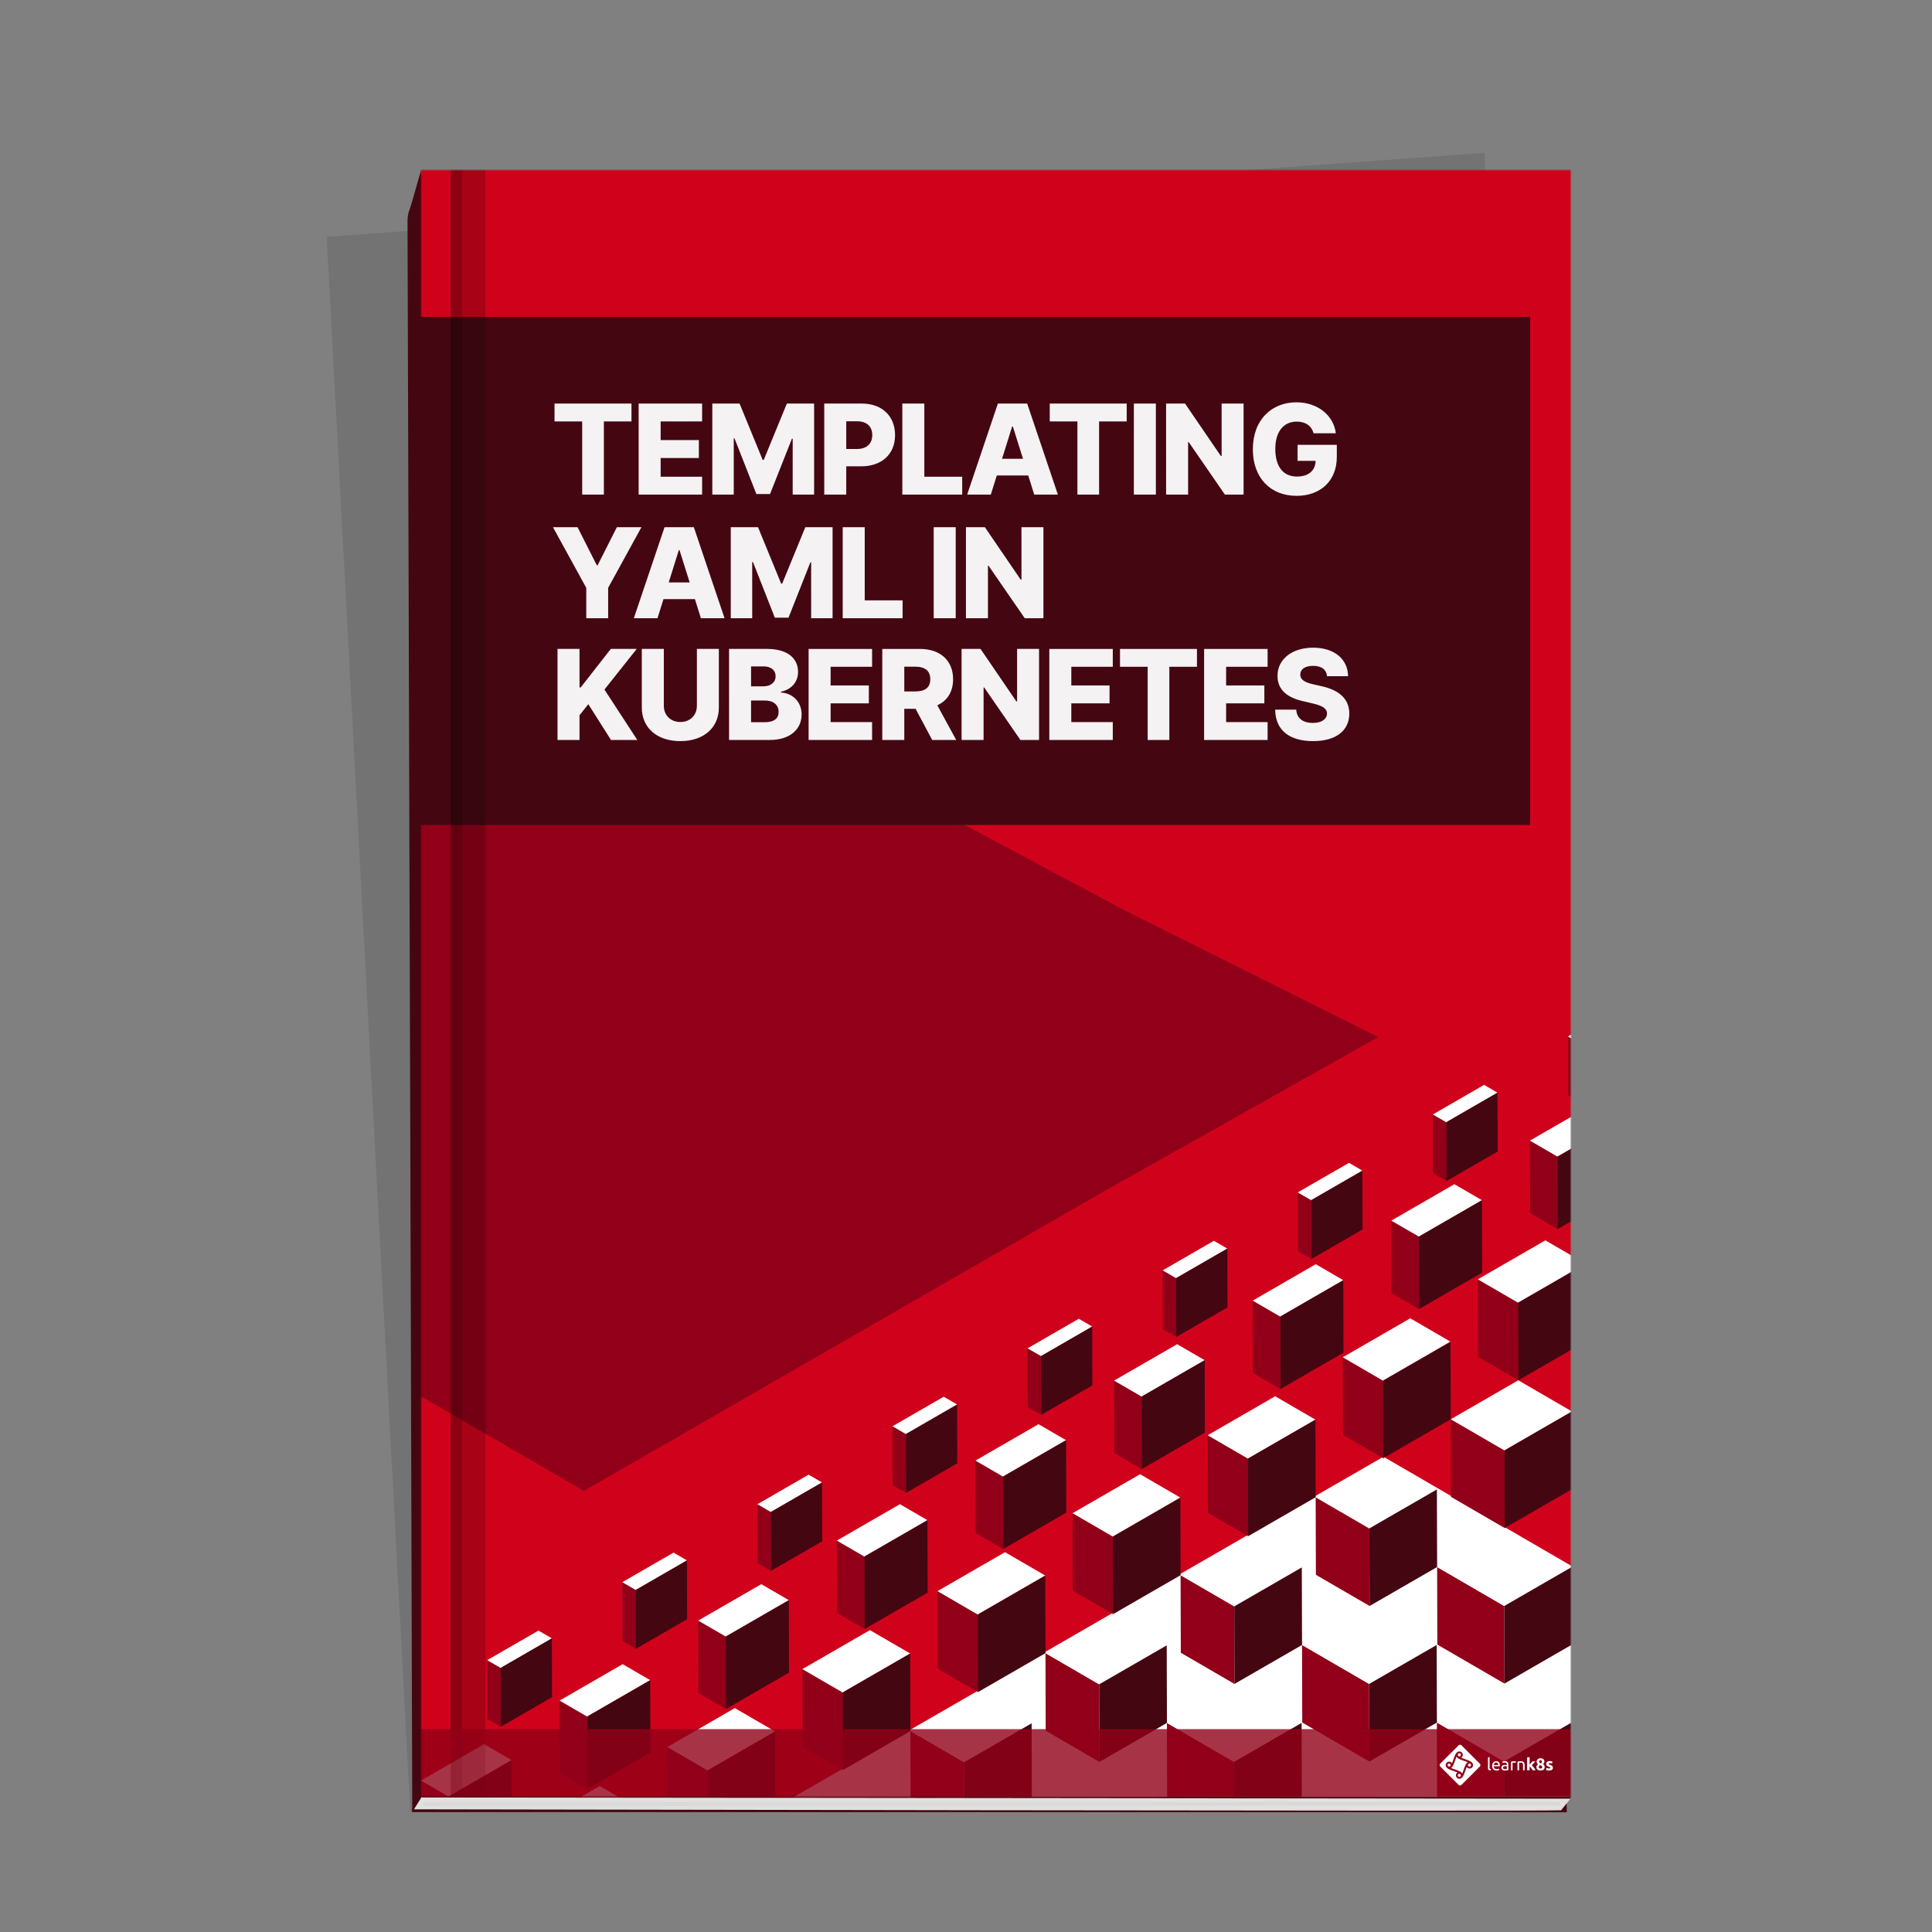 <svg viewBox="0 0 1000 1000" fill="none" xmlns="http://www.w3.org/2000/svg"><rect x="0" y="0" width="1000" height="1000" fill="#808080" stroke="none"/><path opacity=".1" d="M169.107 122.585l599.332-43.467 1.99 113.983L234.34 937.57l-21.997.384-43.236-815.369z" fill="#000"></path><path d="M213.36 937.937l597.093.079v-.032l.517.024-.122-6.999-5.947 5.007-591.54-.079-.001 2z" fill="#440711"></path><path d="M214 936.5l4.186-7.649 595.118 1.614-5.304 6.536c-5.657.599-594-.501-594-.501z" fill="#E0E0E0"></path><path d="M218.729 929.341l-5.351 8.595s-2.374-819.083-2.443-823.083c-.07-3.999.938-6.017.938-6.017 1.653-4.66 4.494-15.635 6.127-20.836l2.5 23-1.771 818.341z" fill="#440711"></path><path d="M218.238 929.868L813 930.5" stroke="#440711" stroke-linejoin="round"></path><path d="M219.281 933.333l588.085-.264m-588.067 1.263l588.085-.264" stroke="#D2D2D2" stroke-width=".5"></path><mask id="mask0" maskUnits="userSpaceOnUse" x="218" y="88" width="595" height="842"><path fill-rule="evenodd" clip-rule="evenodd" d="M218 930h595V88H218v842z" fill="#FFF"></path></mask><g mask="url(#mask0)"><path fill-rule="evenodd" clip-rule="evenodd" d="M196 1041h633V19H196v1022z" fill="#D0021B"></path><path fill-rule="evenodd" clip-rule="evenodd" d="M716.068 754l142.05 82.51v139.702H331L716.068 754z" fill="#fff"></path><path fill-rule="evenodd" clip-rule="evenodd" d="M259.219 893.772l-6.947-4.035-.086-30.45 6.947 4.035.086 30.45z" fill="#910018"></path><path fill-rule="evenodd" clip-rule="evenodd" d="M259.133 863.322l-6.947-4.035 26.517-15.303 6.946 4.036-26.516 15.302z" fill="#fff"></path><path fill-rule="evenodd" clip-rule="evenodd" d="M285.65 848.02l.086 30.45-26.517 15.302-.086-30.45 26.517-15.302z" fill="#440711"></path><path fill-rule="evenodd" clip-rule="evenodd" d="M329.14 853.424l-6.947-4.035-.087-30.451 6.948 4.035.086 30.451z" fill="#910018"></path><path fill-rule="evenodd" clip-rule="evenodd" d="M329.054 822.973l-6.948-4.036 26.519-15.302 6.946 4.036-26.517 15.302z" fill="#fff"></path><path fill-rule="evenodd" clip-rule="evenodd" d="M355.571 807.671l.086 30.45-26.517 15.303-.086-30.451 26.517-15.302z" fill="#440711"></path><path fill-rule="evenodd" clip-rule="evenodd" d="M399.065 813.071l-6.947-4.035-.086-30.45 6.947 4.034.086 30.451z" fill="#910018"></path><path fill-rule="evenodd" clip-rule="evenodd" d="M398.979 782.621l-6.947-4.035 26.513-15.3 6.946 4.035-26.512 15.3z" fill="#fff"></path><path fill-rule="evenodd" clip-rule="evenodd" d="M425.491 767.321l.087 30.451-26.512 15.3-.087-30.451 26.512-15.3z" fill="#440711"></path><path fill-rule="evenodd" clip-rule="evenodd" d="M468.987 772.722l-6.947-4.035-.086-30.451 6.946 4.035.087 30.451z" fill="#910018"></path><path fill-rule="evenodd" clip-rule="evenodd" d="M468.9 742.271l-6.947-4.035 26.513-15.299 6.946 4.035-26.512 15.299z" fill="#fff"></path><path fill-rule="evenodd" clip-rule="evenodd" d="M495.413 726.972l.086 30.45-26.512 15.299-.087-30.45 26.513-15.299z" fill="#440711"></path><path fill-rule="evenodd" clip-rule="evenodd" d="M538.906 732.372l-6.946-4.035-.086-30.45 6.947 4.035.085 30.45z" fill="#910018"></path><path fill-rule="evenodd" clip-rule="evenodd" d="M538.821 701.922l-6.947-4.035 26.518-15.303 6.946 4.036-26.517 15.302z" fill="#fff"></path><path fill-rule="evenodd" clip-rule="evenodd" d="M565.338 686.62l.086 30.45-26.517 15.303-.086-30.45 26.517-15.303z" fill="#440711"></path><path fill-rule="evenodd" clip-rule="evenodd" d="M608.827 692.023l-6.946-4.035-.086-30.45 6.947 4.034.085 30.451z" fill="#910018"></path><path fill-rule="evenodd" clip-rule="evenodd" d="M608.741 661.573l-6.946-4.035 26.517-15.303 6.947 4.035-26.518 15.303z" fill="#fff"></path><path fill-rule="evenodd" clip-rule="evenodd" d="M635.259 646.271l.086 30.451-26.517 15.302-.086-30.451 26.517-15.302z" fill="#440711"></path><path fill-rule="evenodd" clip-rule="evenodd" d="M678.748 651.674l-6.946-4.035-.087-30.451 6.947 4.036.086 30.45z" fill="#910018"></path><path fill-rule="evenodd" clip-rule="evenodd" d="M678.662 621.224l-6.947-4.035 26.518-15.302 6.947 4.035-26.518 15.302z" fill="#fff"></path><path fill-rule="evenodd" clip-rule="evenodd" d="M705.18 605.922l.086 30.45-26.518 15.303-.086-30.451 26.518-15.302z" fill="#440711"></path><path fill-rule="evenodd" clip-rule="evenodd" d="M748.669 611.324l-6.946-4.036-.087-30.449 6.948 4.034.085 30.451z" fill="#910018"></path><path fill-rule="evenodd" clip-rule="evenodd" d="M748.584 580.874l-6.948-4.035 26.519-15.303 6.945 4.035-26.516 15.303z" fill="#fff"></path><path fill-rule="evenodd" clip-rule="evenodd" d="M775.1 565.571l.087 30.451-26.518 15.303-.086-30.451 26.517-15.303z" fill="#440711"></path><path fill-rule="evenodd" clip-rule="evenodd" d="M818.595 570.973l-6.947-4.035-.086-30.451 6.947 4.035.086 30.451z" fill="#910018"></path><path fill-rule="evenodd" clip-rule="evenodd" d="M811.562 536.487l6.947 4.035 17.279-9.971v-8.043l-24.226 13.979zM708.777 911.759l-33.318 19.226h66.419l-33.101-19.226z" fill="#fff"></path><path fill-rule="evenodd" clip-rule="evenodd" d="M778.471 911.759l-34.733-20.174.111 39.401h34.676l-.054-19.227z" fill="#910018"></path><path fill-rule="evenodd" clip-rule="evenodd" d="M778.471 911.76l-34.733-20.175 34.96-20.176 34.733 20.176-34.96 20.175z" fill="#fff"></path><path fill-rule="evenodd" clip-rule="evenodd" d="M813.432 891.584l-34.96 20.174.054 19.227h35.018l-.112-39.401z" fill="#440711"></path><path fill-rule="evenodd" clip-rule="evenodd" d="M569.044 911.957l-32.972 19.028h65.73l-32.758-19.028z" fill="#fff"></path><path fill-rule="evenodd" clip-rule="evenodd" d="M638.742 911.955l-34.733-20.175.111 39.206h34.676l-.054-19.031z" fill="#910018"></path><path fill-rule="evenodd" clip-rule="evenodd" d="M638.742 911.954l-34.733-20.174 34.96-20.176 34.734 20.176-34.961 20.174z" fill="#fff"></path><path fill-rule="evenodd" clip-rule="evenodd" d="M673.703 891.78l-34.961 20.174.054 19.032h35.018l-.111-39.206z" fill="#440711"></path><path fill-rule="evenodd" clip-rule="evenodd" d="M708.777 911.758l-34.733-20.175-.114-40.153 34.734 20.175.113 40.153z" fill="#910018"></path><path fill-rule="evenodd" clip-rule="evenodd" d="M708.663 871.606l-34.732-20.175 34.96-20.175 34.733 20.176-34.961 20.174z" fill="#fff"></path><path fill-rule="evenodd" clip-rule="evenodd" d="M743.624 851.431l.114 40.153-34.961 20.175-.113-40.154 34.96-20.174z" fill="#440711"></path><path fill-rule="evenodd" clip-rule="evenodd" d="M778.698 871.409l-34.733-20.174-.114-40.154 34.733 20.176.114 40.152z" fill="#910018"></path><path fill-rule="evenodd" clip-rule="evenodd" d="M778.584 831.257l-34.732-20.175 34.96-20.175 34.733 20.175-34.961 20.175z" fill="#fff"></path><path fill-rule="evenodd" clip-rule="evenodd" d="M813.545 811.081l.113 40.153-34.96 20.175-.114-40.153 34.961-20.175z" fill="#440711"></path><path fill-rule="evenodd" clip-rule="evenodd" d="M436.261 916.188l-25.64 14.798h51.114l-25.474-14.798z" fill="#fff"></path><path fill-rule="evenodd" clip-rule="evenodd" d="M499.009 912.154l-27.787-16.14.099 34.972h27.741l-.053-18.832z" fill="#910018"></path><path fill-rule="evenodd" clip-rule="evenodd" d="M499.009 912.154l-27.787-16.141 34.961-20.174 27.786 16.14-34.96 20.175z" fill="#fff"></path><path fill-rule="evenodd" clip-rule="evenodd" d="M533.969 891.979l-34.96 20.175.053 18.831h35.018l-.111-39.006z" fill="#440711"></path><path fill-rule="evenodd" clip-rule="evenodd" d="M569.044 911.957l-27.787-16.139-.113-40.153 27.787 16.14.113 40.152z" fill="#910018"></path><path fill-rule="evenodd" clip-rule="evenodd" d="M568.93 871.804l-27.787-16.139 34.965-20.178 27.787 16.141-34.965 20.176z" fill="#fff"></path><path fill-rule="evenodd" clip-rule="evenodd" d="M603.895 851.627l.114 40.153-34.966 20.177-.113-40.153 34.965-20.177z" fill="#440711"></path><path fill-rule="evenodd" clip-rule="evenodd" d="M638.969 871.605l-27.787-16.14-.113-40.153 27.787 16.14.113 40.153z" fill="#910018"></path><path fill-rule="evenodd" clip-rule="evenodd" d="M638.856 831.452l-27.787-16.139 34.961-20.175 27.787 16.14-34.961 20.174z" fill="#fff"></path><path fill-rule="evenodd" clip-rule="evenodd" d="M673.817 811.277l.113 40.153-34.961 20.175-.113-40.153 34.961-20.175z" fill="#440711"></path><path fill-rule="evenodd" clip-rule="evenodd" d="M708.89 831.256l-27.787-16.14-.114-40.153 27.787 16.14.114 40.153z" fill="#910018"></path><path fill-rule="evenodd" clip-rule="evenodd" d="M708.776 791.103l-27.787-16.141 34.961-20.174 27.787 16.141-34.961 20.174z" fill="#fff"></path><path fill-rule="evenodd" clip-rule="evenodd" d="M743.737 770.929l.114 40.153-34.961 20.175-.114-40.154 34.961-20.174z" fill="#440711"></path><path fill-rule="evenodd" clip-rule="evenodd" d="M778.811 790.907l-27.787-16.141-.113-40.153 27.787 16.141.113 40.153z" fill="#910018"></path><path fill-rule="evenodd" clip-rule="evenodd" d="M778.697 750.754l-27.787-16.14 34.961-20.175 27.787 16.14-34.961 20.175z" fill="#fff"></path><path fill-rule="evenodd" clip-rule="evenodd" d="M813.657 730.578l.114 40.153-34.961 20.176-.113-40.154 34.96-20.175z" fill="#440711"></path><path fill-rule="evenodd" clip-rule="evenodd" d="M310.427 924.454l-11.317 6.532h22.56l-11.243-6.532z" fill="#fff"></path><path fill-rule="evenodd" clip-rule="evenodd" d="M366.227 916.385l-20.839-12.106.076 26.706h20.806l-.043-14.6z" fill="#910018"></path><path fill-rule="evenodd" clip-rule="evenodd" d="M366.227 916.385l-20.839-12.106 34.96-20.175 20.84 12.107-34.961 20.174z" fill="#fff"></path><path fill-rule="evenodd" clip-rule="evenodd" d="M401.188 896.211l-34.96 20.174.042 14.6h35.016l-.098-34.774z" fill="#440711"></path><path fill-rule="evenodd" clip-rule="evenodd" d="M436.261 916.188l-20.839-12.104-.114-40.153 20.84 12.104.113 40.153z" fill="#910018"></path><path fill-rule="evenodd" clip-rule="evenodd" d="M436.148 876.035l-20.84-12.105 34.965-20.177 20.84 12.105-34.965 20.177z" fill="#fff"></path><path fill-rule="evenodd" clip-rule="evenodd" d="M471.113 855.858l.114 40.153-34.966 20.177-.113-40.153 34.965-20.177z" fill="#440711"></path><path fill-rule="evenodd" clip-rule="evenodd" d="M506.188 875.836l-20.84-12.105-.114-40.153 20.841 12.105.113 40.153z" fill="#910018"></path><path fill-rule="evenodd" clip-rule="evenodd" d="M506.074 835.683l-20.841-12.105 34.96-20.175 20.841 12.106-34.96 20.174z" fill="#fff"></path><path fill-rule="evenodd" clip-rule="evenodd" d="M541.034 815.509l.113 40.153-34.96 20.174-.113-40.153 34.96-20.174z" fill="#440711"></path><path fill-rule="evenodd" clip-rule="evenodd" d="M576.109 835.487l-20.841-12.106-.113-40.152 20.84 12.105.114 40.153z" fill="#910018"></path><path fill-rule="evenodd" clip-rule="evenodd" d="M575.995 795.334l-20.841-12.105 34.96-20.175 20.841 12.106-34.96 20.174z" fill="#fff"></path><path fill-rule="evenodd" clip-rule="evenodd" d="M610.955 775.159l.114 40.153-34.96 20.175-.114-40.154 34.96-20.174z" fill="#440711"></path><path fill-rule="evenodd" clip-rule="evenodd" d="M646.03 795.137l-20.841-12.104-.113-40.153 20.84 12.105.114 40.152z" fill="#910018"></path><path fill-rule="evenodd" clip-rule="evenodd" d="M645.916 754.984l-20.84-12.105 34.96-20.175 20.84 12.106-34.96 20.174z" fill="#fff"></path><path fill-rule="evenodd" clip-rule="evenodd" d="M680.876 734.81l.113 40.152-34.959 20.175-.114-40.153 34.96-20.174z" fill="#440711"></path><path fill-rule="evenodd" clip-rule="evenodd" d="M715.95 754.789l-20.84-12.105-.113-40.153 20.839 12.105.114 40.153z" fill="#910018"></path><path fill-rule="evenodd" clip-rule="evenodd" d="M715.836 714.635l-20.84-12.105 34.96-20.176 20.84 12.107-34.96 20.174z" fill="#fff"></path><path fill-rule="evenodd" clip-rule="evenodd" d="M750.797 694.461l.113 40.153-34.961 20.175-.113-40.154 34.961-20.174z" fill="#440711"></path><path fill-rule="evenodd" clip-rule="evenodd" d="M785.871 714.44l-20.84-12.106-.114-40.152 20.84 12.105.114 40.153z" fill="#910018"></path><path fill-rule="evenodd" clip-rule="evenodd" d="M785.756 674.286l-20.839-12.105 34.959-20.175 20.841 12.105-34.961 20.175z" fill="#fff"></path><path fill-rule="evenodd" clip-rule="evenodd" d="M820.718 654.11l.114 40.153-34.961 20.176-.114-40.154 34.961-20.175z" fill="#440711"></path><path fill-rule="evenodd" clip-rule="evenodd" d="M232.152 929.899l-14.256-8.281.026 9.368h14.233l-.003-1.087z" fill="#910018"></path><path fill-rule="evenodd" clip-rule="evenodd" d="M232.152 929.899l-14.256-8.281 32.651-18.843 14.256 8.282-32.651 18.842z" fill="#fff"></path><path fill-rule="evenodd" clip-rule="evenodd" d="M264.803 911.057l-32.651 18.842.003 1.087h32.705l-.057-19.929z" fill="#440711"></path><path fill-rule="evenodd" clip-rule="evenodd" d="M304.006 925.99l-14.256-8.281-.106-37.495 14.256 8.281.106 37.495z" fill="#910018"></path><path fill-rule="evenodd" clip-rule="evenodd" d="M303.901 888.495l-14.257-8.281 32.651-18.842 14.257 8.281-32.651 18.842z" fill="#fff"></path><path fill-rule="evenodd" clip-rule="evenodd" d="M336.552 869.653l.107 37.495-32.653 18.842-.105-37.495 32.651-18.842z" fill="#440711"></path><path fill-rule="evenodd" clip-rule="evenodd" d="M375.754 884.586l-14.256-8.281-.106-37.494 14.256 8.281.106 37.494z" fill="#910018"></path><path fill-rule="evenodd" clip-rule="evenodd" d="M375.648 847.091l-14.256-8.281 32.651-18.842 14.256 8.281-32.651 18.842z" fill="#fff"></path><path fill-rule="evenodd" clip-rule="evenodd" d="M408.3 828.249l.106 37.495-32.652 18.842-.106-37.495 32.652-18.842z" fill="#440711"></path><path fill-rule="evenodd" clip-rule="evenodd" d="M447.507 843.18l-14.256-8.281-.107-37.495 14.257 8.281.106 37.495z" fill="#910018"></path><path fill-rule="evenodd" clip-rule="evenodd" d="M447.401 805.684l-14.257-8.281 32.647-18.84 14.257 8.282-32.647 18.839z" fill="#fff"></path><path fill-rule="evenodd" clip-rule="evenodd" d="M480.047 786.845l.107 37.495-32.647 18.84-.107-37.496 32.647-18.839z" fill="#440711"></path><path fill-rule="evenodd" clip-rule="evenodd" d="M519.255 801.777l-14.256-8.281-.107-37.495 14.257 8.281.106 37.495z" fill="#910018"></path><path fill-rule="evenodd" clip-rule="evenodd" d="M519.149 764.281L504.892 756l32.647-18.84 14.257 8.281-32.647 18.84z" fill="#fff"></path><path fill-rule="evenodd" clip-rule="evenodd" d="M551.796 745.441l.106 37.495-32.647 18.84-.107-37.495 32.648-18.84z" fill="#440711"></path><path fill-rule="evenodd" clip-rule="evenodd" d="M591.003 760.372l-14.257-8.281-.106-37.494 14.256 8.281.107 37.494z" fill="#910018"></path><path fill-rule="evenodd" clip-rule="evenodd" d="M590.896 722.876l-14.256-8.281 32.651-18.842 14.256 8.281-32.651 18.842z" fill="#fff"></path><path fill-rule="evenodd" clip-rule="evenodd" d="M623.548 704.034l.107 37.496-32.652 18.841-.106-37.494 32.651-18.843z" fill="#440711"></path><path fill-rule="evenodd" clip-rule="evenodd" d="M662.751 718.969l-14.256-8.281-.107-37.496 14.256 8.282.107 37.495z" fill="#910018"></path><path fill-rule="evenodd" clip-rule="evenodd" d="M662.644 681.473l-14.256-8.281 32.651-18.841 14.256 8.281-32.651 18.841z" fill="#fff"></path><path fill-rule="evenodd" clip-rule="evenodd" d="M695.296 662.631l.107 37.495-32.652 18.842-.106-37.495 32.651-18.842z" fill="#440711"></path><path fill-rule="evenodd" clip-rule="evenodd" d="M734.498 677.565l-14.256-8.281-.106-37.496 14.256 8.281.106 37.496z" fill="#910018"></path><path fill-rule="evenodd" clip-rule="evenodd" d="M734.393 640.069l-14.256-8.281 32.651-18.842 14.257 8.281-32.652 18.842z" fill="#fff"></path><path fill-rule="evenodd" clip-rule="evenodd" d="M767.044 621.228l.107 37.494-32.653 18.843-.105-37.496 32.651-18.841z" fill="#440711"></path><path fill-rule="evenodd" clip-rule="evenodd" d="M806.247 636.161l-14.257-8.282-.106-37.494 14.257 8.281.106 37.495z" fill="#910018"></path><path fill-rule="evenodd" clip-rule="evenodd" d="M824.535 571.543l-32.651 18.842 14.257 8.282 29.646-17.109v-3.48l-11.252-6.535z" fill="#fff"></path><path fill-rule="evenodd" clip-rule="evenodd" d="M806.141 598.666l.106 37.494 29.541-17.046v-37.556l-29.647 17.108z" fill="#440711"></path><path d="M207.204 466l5.638-191.851 368.743 196.735 131.84 65.878-141.615 79.659-269.58 155.27-108.28-62.775V466h13.254z" fill="#910018"></path><path fill="#440711" d="M216 164h576v263H216z"></path><path opacity=".947" d="M287.025 218.129h14.311V256h11.227v-37.871h14.288v-9.249h-39.826v9.249zM330.56 256h32.855v-9.249h-21.466v-9.686h19.786v-9.273h-19.786v-9.663h21.466v-9.249H330.56V256zm38.134-47.12V256h11.09v-29.105h.391l11.32 28.806h7.086l11.32-28.645h.391V256h11.09v-47.12h-14.104l-11.964 29.174h-.552l-11.964-29.174h-14.104zM426.632 256h11.389v-14.633h7.73c10.791 0 17.532-6.396 17.532-16.174 0-9.687-6.603-16.313-17.187-16.313h-19.464V256zm11.389-23.606V218.06h5.614c5.107 0 7.845 2.761 7.845 7.133 0 4.348-2.738 7.201-7.845 7.201h-5.614zM467.044 256h30.991v-9.249h-19.603V208.88h-11.388V256zm45.795 0l3.106-9.893h16.267l3.106 9.893h12.24l-15.898-47.12h-15.163L500.599 256h12.24zm5.821-18.544l5.223-16.704h.368l5.246 16.704H518.66zm24.692-19.327h14.311V256h11.228v-37.871h14.287v-9.249h-39.826v9.249zm54.924-9.249h-11.389V256h11.389v-47.12zm45.399 0h-11.366v27.149h-.391l-18.545-27.149h-9.801V256h11.389v-27.195h.299L634.011 256h9.664v-47.12zm36.23 15.392h11.527c-1.151-9.387-9.526-16.036-20.431-16.036-12.586 0-22.525 8.858-22.525 24.273 0 14.909 9.157 24.135 22.663 24.135 12.125 0 20.799-7.523 20.799-20.178v-6.235h-20.316v8.306h9.341c-.115 4.97-3.566 8.122-9.732 8.122-7.064 0-11.136-5.223-11.136-14.288 0-8.996 4.302-14.15 11.136-14.15 4.555 0 7.661 2.232 8.674 6.051zM286.219 272.88l17.233 31.383V320h11.32v-15.737l17.233-31.383h-12.723l-9.963 19.718h-.414l-9.962-19.718h-12.724zm54.09 47.12l3.106-9.893h16.267l3.106 9.893h12.24l-15.898-47.12h-15.162L328.069 320h12.24zm5.821-18.544l5.223-16.704h.368l5.246 16.704H346.13zm32.118-28.576V320h11.09v-29.105h.391l11.32 28.806h7.086l11.32-28.645h.391V320h11.09v-47.12h-14.104l-11.964 29.174h-.552l-11.964-29.174h-14.104zM436.186 320h30.991v-9.249h-19.602V272.88h-11.389V320zm58.489-47.12h-11.389V320h11.389v-47.12zm45.398 0h-11.366v27.149h-.391l-18.544-27.149h-9.801V320h11.388v-27.195h.3L530.41 320h9.663v-47.12zM288.566 383h11.389v-12.769l4.556-5.752L316.245 383h13.62l-17.003-26.091 16.704-21.029h-13.413l-15.577 19.925h-.621V335.88h-11.389V383zm72.146-47.12v29.404c0 4.901-3.475 8.421-8.559 8.421-5.108 0-8.559-3.52-8.559-8.421V335.88h-11.389v30.393c0 10.538 7.961 17.325 19.948 17.325 11.895 0 19.924-6.787 19.924-17.325V335.88h-11.365zm16.65 47.12h21.144c10.423 0 16.405-5.568 16.405-13.183 0-6.811-4.947-11.09-10.653-11.343v-.46c5.177-1.082 8.812-4.832 8.812-10.216 0-7.109-5.476-11.918-16.059-11.918h-19.649V383zm11.389-9.18v-11.228h7.247c4.349 0 7.018 2.301 7.018 5.913 0 3.336-2.301 5.315-7.225 5.315h-7.04zm0-18.567v-10.331h6.488c3.796 0 6.212 1.956 6.212 5.085 0 3.313-2.669 5.246-6.396 5.246h-6.304zM418.533 383h32.855v-9.249h-21.466v-9.686h19.787v-9.273h-19.787v-9.663h21.466v-9.249h-32.855V383zm38.134 0h11.389v-16.128h5.844L482.505 383h12.424l-9.778-17.946c5.176-2.347 8.167-6.971 8.167-13.483 0-9.686-6.603-15.691-17.186-15.691h-19.465V383zm11.389-25.102V345.06h5.614c5.108 0 7.845 2.14 7.845 6.511 0 4.372-2.737 6.327-7.845 6.327h-5.614zm69.758-22.018h-11.366v27.149h-.391l-18.544-27.149h-9.801V383H509.1v-27.195h.3L528.151 383h9.663v-47.12zm5.308 47.12h32.855v-9.249h-21.466v-9.686h19.786v-9.273h-19.786v-9.663h21.466v-9.249h-32.855V383zm36.592-37.871h14.311V383h11.228v-37.871h14.288v-9.249h-39.827v9.249zM623.249 383h32.856v-9.249h-21.467v-9.686h19.787v-9.273h-19.787v-9.663h21.467v-9.249h-32.856V383zm63.604-32.993h10.906c-.092-8.812-7.11-14.771-18.061-14.771-10.768 0-18.522 5.867-18.453 14.633-.023 7.155 4.993 11.182 13.138 13.045l4.923 1.151c5.177 1.196 7.501 2.599 7.547 5.245-.046 2.876-2.738 4.878-7.316 4.878-5.039 0-8.352-2.347-8.605-6.879h-10.906c.138 11.02 7.8 16.289 19.649 16.289 11.734 0 18.682-5.315 18.728-14.265-.046-7.523-5.131-12.125-14.426-14.172l-4.049-.921c-4.28-.92-6.995-2.347-6.903-5.154.023-2.576 2.232-4.44 6.65-4.44 4.44 0 6.879 2.002 7.178 5.361z" fill="#fff"></path><path fill="#000" d="M239.264 87.145h12v854.854h-12z" opacity=".195"></path><path fill="#000" d="M233.264 87.145h6v854.854h-6z" opacity=".327"></path><path opacity=".799" fill="#910018" d="M201 895h625v36H201z"></path><path d="M760.665 912.83a.786.786 0 10.001 1.569.786.786 0 00-.001-1.569z" fill="#fff"></path><path fill-rule="evenodd" clip-rule="evenodd" d="M754.961 903.392a1.068 1.068 0 011.512 0l9.469 9.469a1.07 1.07 0 010 1.513l-9.469 9.469a1.068 1.068 0 01-1.512 0l-9.47-9.469a1.07 1.07 0 010-1.513l9.47-9.469zm4.217 11.173a1.767 1.767 0 102.721-2.213c-.439-.647-1.732-1.139-3.719-1.849a42.78 42.78 0 01-1.864-.7 1.764 1.764 0 00-.951-3.254c-.495 0-.942.204-1.263.533-.647.439-1.139 1.732-1.849 3.718a43.288 43.288 0 01-.7 1.865 1.767 1.767 0 10-2.721 2.213c.439.648 1.732 1.14 3.718 1.849.539.192 1.246.446 1.865.7a1.766 1.766 0 102.213 2.722c.648-.439 1.14-1.732 1.849-3.719.193-.538.446-1.246.701-1.865z" fill="#fff"></path><path d="M750.066 912.83a.787.787 0 00-.786.785.787.787 0 001.571 0 .787.787 0 00-.785-.785zm5.299 5.3a.786.786 0 10.001 1.571.786.786 0 00-.001-1.571zm-1.233-8.551a1.784 1.784 0 01-.254-.313c-.255.619-.508 1.327-.7 1.864-.71 1.987-1.201 3.28-1.849 3.719a1.74 1.74 0 01-.313.254c.619.255 1.326.508 1.865.7 1.986.71 3.279 1.202 3.718 1.849.097.094.181.199.254.313.255-.619.508-1.327.7-1.865.71-1.986 1.202-3.279 1.849-3.719.094-.096.199-.18.313-.253a42.78 42.78 0 00-1.864-.7c-1.987-.71-3.28-1.202-3.719-1.849zm1.233-.478a.787.787 0 10-.785-.786c0 .433.352.786.785.786zm15.772 6.403a.454.454 0 01-.114-.21 1.3 1.3 0 01-.035-.334v-5.486l-.817.141v5.476c0 .434.106.753.317.957.21.205.567.314 1.07.325l.114-.684a2.26 2.26 0 01-.324-.066.497.497 0 01-.211-.119z" fill="#fff"></path><path fill-rule="evenodd" clip-rule="evenodd" d="M773.638 911.756c.252-.099.51-.149.773-.149.614 0 1.085.192 1.413.575.328.383.491.967.491 1.751v.136c0 .056-.003.107-.008.153h-3.125c.035.475.172.834.413 1.08.239.246.614.369 1.123.369.287 0 .528-.025.724-.075.196-.05.344-.098.443-.145l.114.685c-.099.053-.273.108-.522.167a3.743 3.743 0 01-.847.088c-.398 0-.741-.06-1.031-.18a1.926 1.926 0 01-.715-.496 2.021 2.021 0 01-.418-.751 3.193 3.193 0 01-.135-.952c0-.404.058-.756.175-1.058.117-.301.272-.551.465-.75a1.9 1.9 0 01.667-.448zm-.329 1.343a1.94 1.94 0 00-.109.465h2.264c.006-.368-.086-.671-.276-.908-.191-.237-.453-.356-.786-.356-.187 0-.353.037-.496.11a1.165 1.165 0 00-.364.285c-.1.118-.177.252-.233.404zm6.486-1.365c.225.085.407.205.545.36.137.155.235.339.294.553.058.214.087.449.087.707v2.852a8.697 8.697 0 01-.719.105c-.158.018-.33.034-.514.049a7.232 7.232 0 01-.548.022c-.258 0-.495-.027-.711-.079a1.595 1.595 0 01-.562-.25 1.149 1.149 0 01-.369-.452 1.598 1.598 0 01-.131-.676c0-.252.051-.468.153-.65.102-.181.242-.327.417-.439.176-.111.38-.193.614-.245a3.34 3.34 0 01.992-.066c.088.009.171.02.251.035l.206.039.123.027v-.228c0-.135-.015-.268-.044-.4a.919.919 0 00-.158-.351.808.808 0 00-.312-.246 1.227 1.227 0 00-.513-.092c-.27 0-.505.019-.707.057a2.466 2.466 0 00-.452.119l-.096-.676c.105-.047.28-.092.526-.136a4.54 4.54 0 01.799-.066c.327 0 .604.042.829.127zm-.245 3.95c.149-.009.273-.025.373-.048v-1.361a1.082 1.082 0 00-.286-.075 3.239 3.239 0 00-.869-.004 1.205 1.205 0 00-.377.11.818.818 0 00-.285.228.601.601 0 00-.114.382c0 .293.093.496.28.61.188.114.442.171.764.171.193 0 .364-.004.514-.013z" fill="#fff"></path><path d="M784.267 911.673a3.843 3.843 0 00-.509-.048c-.357 0-.679.03-.966.092a5.534 5.534 0 00-.719.197v4.371h.816v-3.835c.047-.012.145-.034.294-.066s.3-.048.452-.048c.234 0 .426.016.575.048.149.032.256.06.32.083l.141-.711a1.537 1.537 0 00-.163-.039 7.411 7.411 0 00-.241-.044zm4.49.535a1.417 1.417 0 00-.575-.43c-.24-.102-.541-.153-.904-.153-.404 0-.761.026-1.071.078-.31.053-.559.103-.746.15v4.432h.816v-3.853a4.334 4.334 0 01.641-.079c.093-.006.184-.009.272-.009.216 0 .398.028.544.084a.743.743 0 01.351.267c.088.123.151.284.189.483.038.199.057.439.057.72v2.387h.816v-2.563c0-.31-.029-.594-.087-.851a1.678 1.678 0 00-.303-.663zm5.182 2.732a13.518 13.518 0 00-.544-.681 5.997 5.997 0 00-.544-.567c.351-.345.674-.679.97-1.003.295-.324.598-.664.908-1.02h-1.555a64.578 64.578 0 01-.658.772c-.128.148-.261.298-.398.449l-.399.436v-3.852l-1.308.211v6.6h1.308v-2.023c.146.117.293.261.442.431.149.17.291.347.425.532.134.185.262.37.381.554.12.185.226.354.32.506h1.504a9.365 9.365 0 00-.369-.641 9.605 9.605 0 00-.483-.704z" fill="#fff"></path><path fill-rule="evenodd" clip-rule="evenodd" d="M799.157 912.503a1.74 1.74 0 01-.557.574c.334.217.572.444.715.681.144.238.215.515.215.831 0 .263-.045.505-.136.725a1.59 1.59 0 01-.408.576 1.89 1.89 0 01-.68.382 2.977 2.977 0 01-.944.136c-.409 0-.75-.057-1.022-.171a1.971 1.971 0 01-.658-.426 1.496 1.496 0 01-.356-.559 1.71 1.71 0 01-.105-.557 1.543 1.543 0 01.263-.884c.082-.12.174-.23.276-.329.103-.1.212-.194.33-.282a2.412 2.412 0 01-.558-.605c-.12-.198-.18-.452-.18-.762 0-.234.048-.459.145-.675.097-.216.233-.405.408-.565.176-.161.388-.289.637-.386.248-.096.525-.145.829-.145.357 0 .663.052.917.154.255.102.464.232.628.39.163.158.282.335.355.53.073.196.11.39.11.583 0 .28-.074.542-.224.784zm-1.119 2.632c-.14.147-.363.22-.667.22a1.04 1.04 0 01-.404-.07.858.858 0 01-.272-.176.664.664 0 01-.153-.233.672.672 0 01-.049-.234c0-.229.056-.425.167-.589.111-.164.249-.308.413-.431.164.052.317.11.46.171.144.062.268.132.374.211a.94.94 0 01.25.278.704.704 0 01-.119.853zm-1.369-3.581a.683.683 0 01.369-.377.822.822 0 01.333-.061.754.754 0 01.575.227.596.596 0 01.171.412.995.995 0 01-.149.56 1.36 1.36 0 01-.43.402c-.334-.116-.569-.256-.707-.42a.802.802 0 01-.206-.525c0-.07.014-.143.044-.218z" fill="#fff"></path><path d="M803.695 914.516a1.037 1.037 0 00-.228-.398 1.681 1.681 0 00-.443-.334 5.557 5.557 0 00-.711-.315 3.773 3.773 0 01-.347-.146 1.43 1.43 0 01-.215-.123.29.29 0 01-.105-.118.348.348 0 01-.027-.141c0-.228.205-.342.615-.342.222 0 .422.021.601.061.178.041.344.088.496.141l.228-1.019a3.833 3.833 0 00-.615-.162 4.302 4.302 0 00-.807-.074c-.562 0-1.003.126-1.325.377-.322.252-.483.594-.483 1.027 0 .223.032.412.097.571.064.157.155.293.272.408.117.114.259.212.425.293.167.083.353.162.558.238.263.099.459.188.588.267.129.079.193.171.193.277 0 .134-.05.225-.149.272-.1.047-.269.07-.51.07a3.31 3.31 0 01-.693-.075 4.176 4.176 0 01-.684-.206l-.22 1.062c.105.047.294.105.566.176.272.07.613.105 1.023.105.626 0 1.11-.117 1.453-.35.342-.234.513-.578.513-1.034 0-.192-.022-.361-.066-.508z" fill="#fff"></path></g></svg>